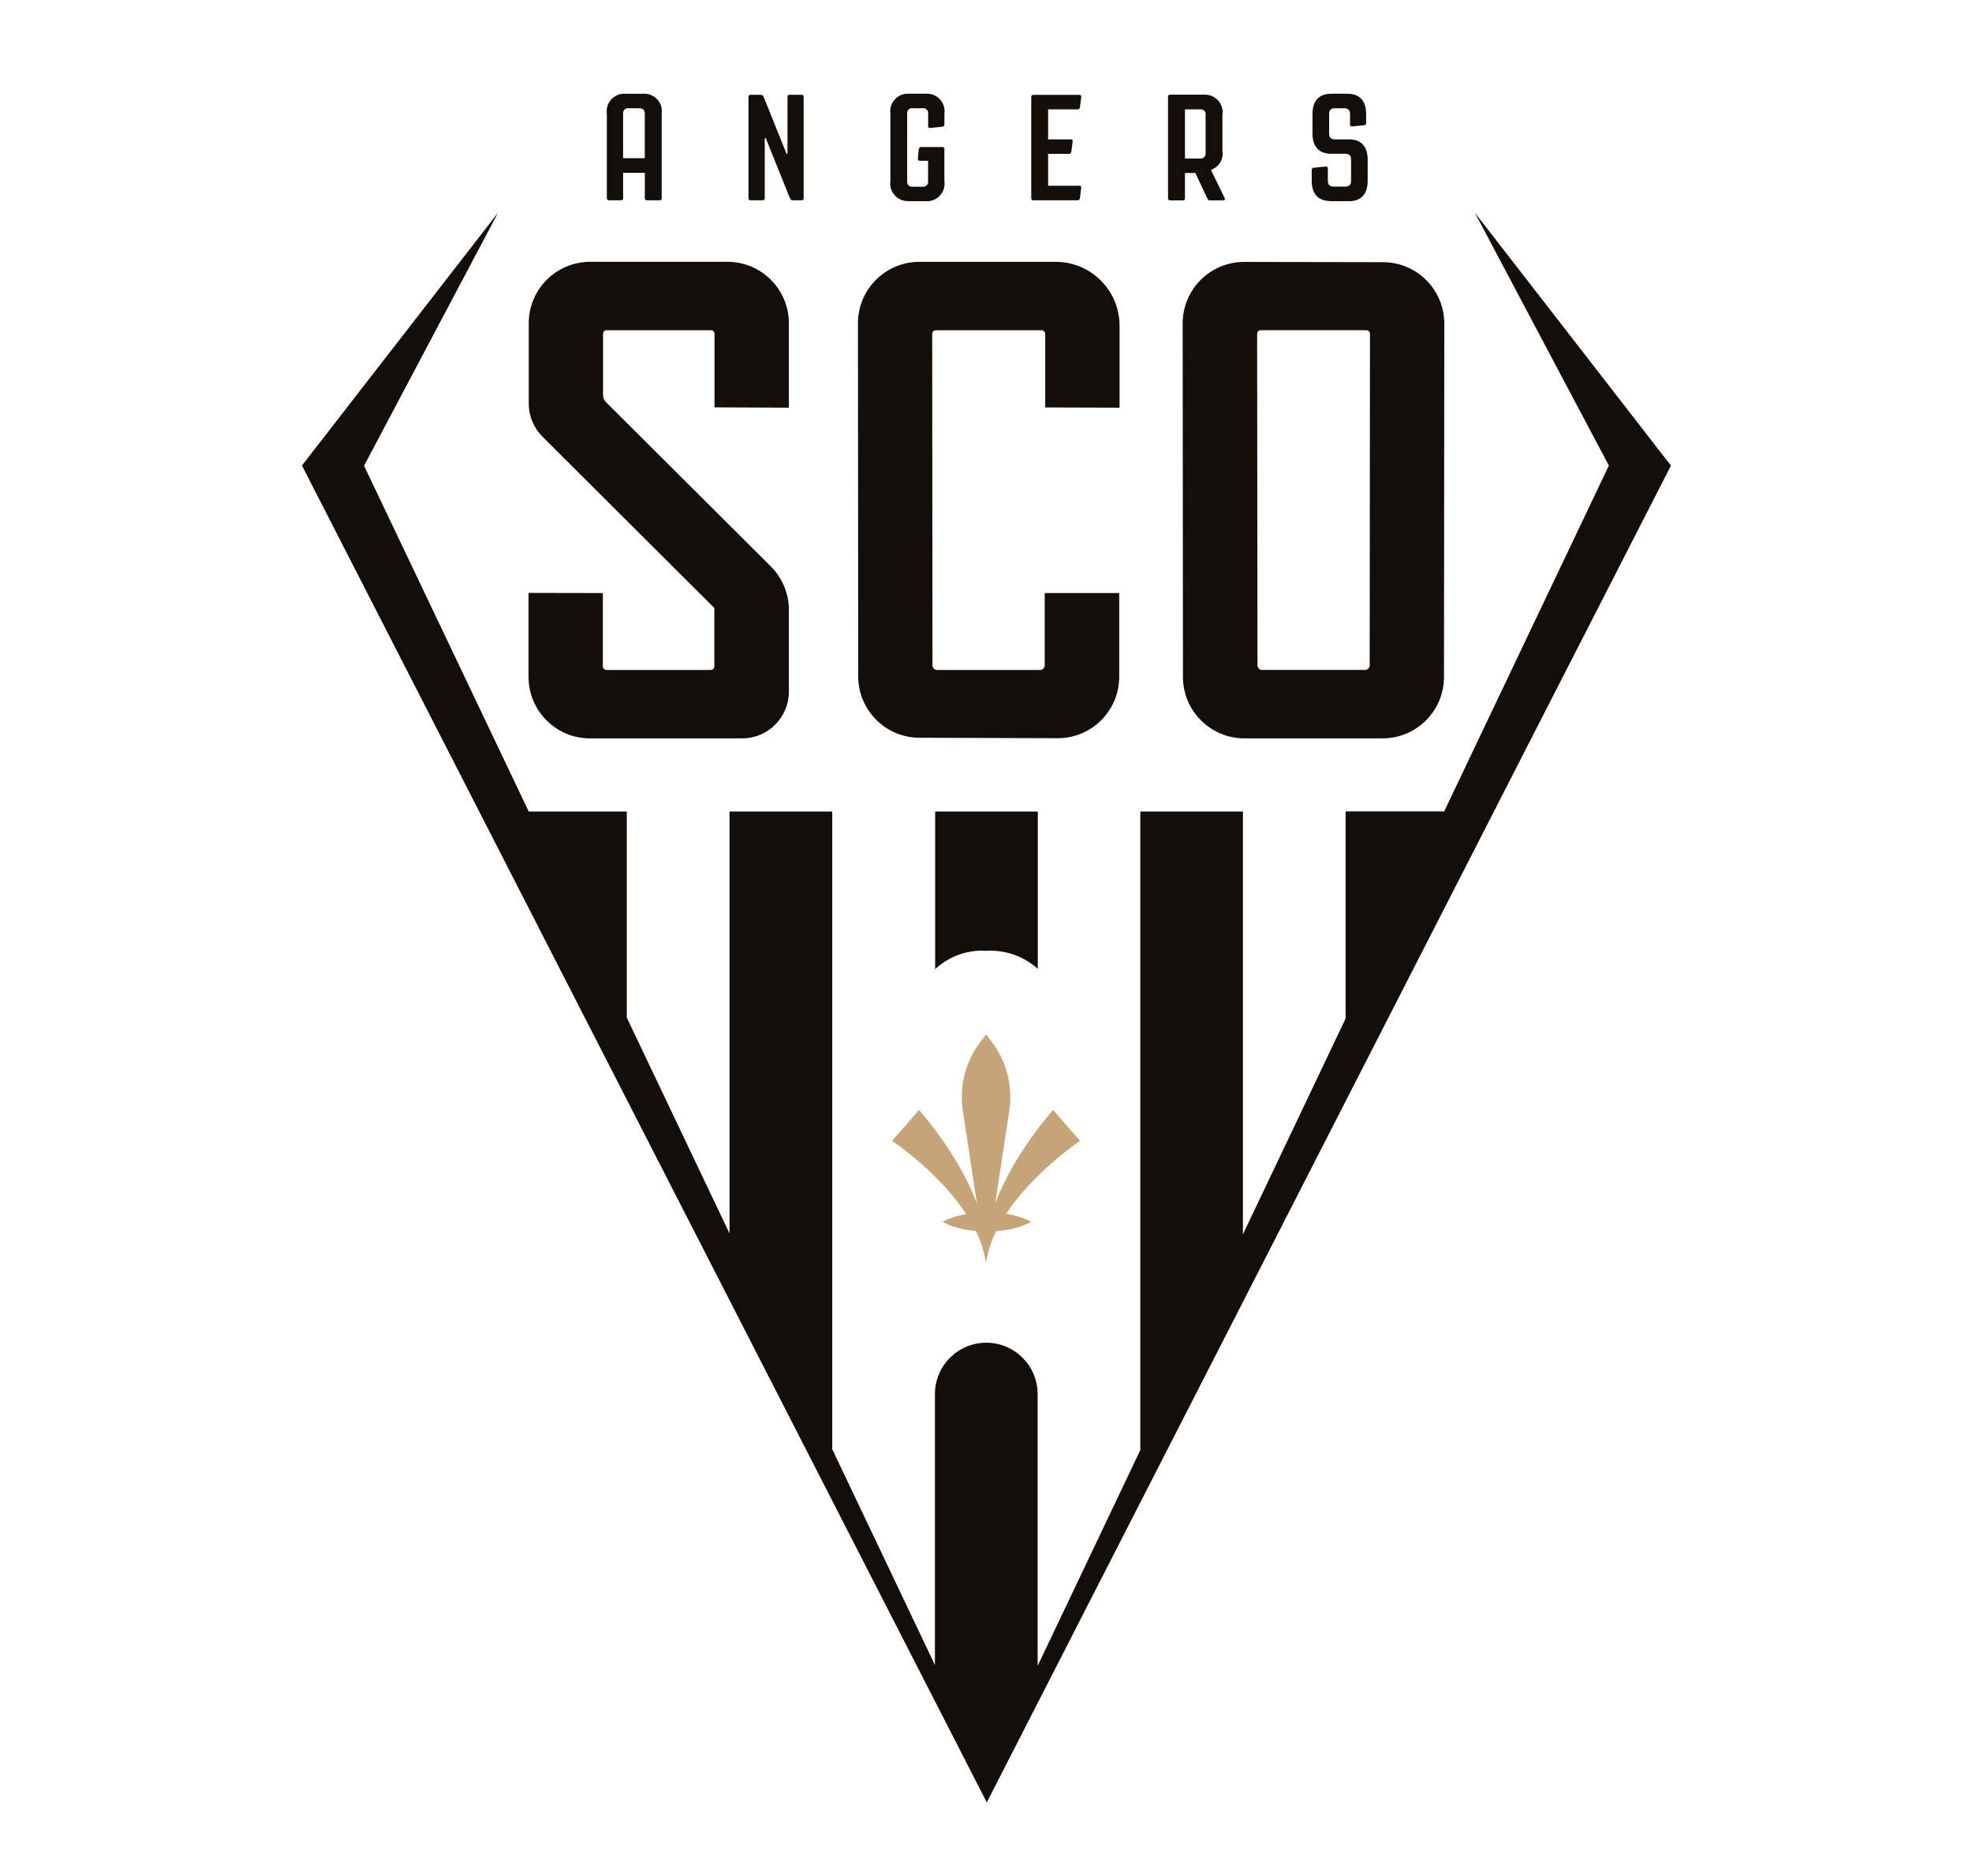 <?xml version="1.0" encoding="UTF-8" standalone="no"?>
<svg
   id="Calque_2"
   viewBox="0 0 1000 951"
   version="1.1"
   sodipodi:docname="sco.svg"
   width="1000"
   height="951"
   inkscape:version="1.2.2 (732a01da63, 2022-12-09)"
   xmlns:inkscape="http://www.inkscape.org/namespaces/inkscape"
   xmlns:sodipodi="http://sodipodi.sourceforge.net/DTD/sodipodi-0.dtd"
   xmlns="http://www.w3.org/2000/svg"
   xmlns:svg="http://www.w3.org/2000/svg">
  <sodipodi:namedview
     id="namedview39"
     pagecolor="#ffffff"
     bordercolor="#666666"
     borderopacity="1.0"
     inkscape:showpageshadow="2"
     inkscape:pageopacity="0.0"
     inkscape:pagecheckerboard="0"
     inkscape:deskcolor="#d1d1d1"
     showgrid="false"
     inkscape:zoom="0.49364537"
     inkscape:cx="541.88698"
     inkscape:cy="625.95543"
     inkscape:window-width="1920"
     inkscape:window-height="1009"
     inkscape:window-x="1912"
     inkscape:window-y="-8"
     inkscape:window-maximized="1"
     inkscape:current-layer="Calque_2" />
  <defs
     id="defs17">
    <style
       id="style2">.cls-1{fill:#fff;}.cls-2{fill:#c5a577;}.cls-3{fill:#140e0b;}.cls-4{fill:url(#Dégradé_sans_nom_2);}</style>
    <linearGradient
       id="Dégradé_sans_nom_2"
       x1="480.32"
       y1="3853.56"
       x2="550.45"
       y2="3853.56"
       gradientTransform="matrix(56.69,0,0,-67.72,-27228.78,263357.4)"
       gradientUnits="userSpaceOnUse">
      <stop
         offset="0"
         stop-color="#c49b74"
         id="stop4" />
      <stop
         offset=".37"
         stop-color="#b88d56"
         id="stop6" />
      <stop
         offset=".48"
         stop-color="#c5a678"
         id="stop8" />
      <stop
         offset=".72"
         stop-color="#f7d8ba"
         id="stop10" />
      <stop
         offset=".93"
         stop-color="#c5a577"
         id="stop12" />
      <stop
         offset="1"
         stop-color="#b88f56"
         id="stop14" />
    </linearGradient>
  </defs>
  <g
     id="Calque_1-2"
     transform="matrix(0.2,0,0,0.2,102.57,0.699)">
    <g
       id="Groupe_3105">
      <g
         id="Groupe_5">
        <path
           id="Tracé_1"
           class="cls-1"
           d="M 3848.59,1176.94 1987.77,4706.42 127.51,1176.94 868.97,83.46 h 2238.92 z" />
        <path
           id="Tracé_2"
           class="cls-2"
           d="m 2054.89,3050.17 7.64,-9.96 c 2.66,-3.37 5.26,-6.52 7.93,-9.75 2.67,-3.23 5.4,-6.52 8,-9.68 5.4,-6.38 11.08,-12.62 16.76,-18.8 l 8.56,-9.12 8.84,-9.05 c 11.78,-11.88 23.89,-23.36 36.33,-34.44 12.48,-11.15 25.25,-21.81 38.29,-32.05 6.52,-5.19 12.97,-10.24 19.64,-15.15 l 9.82,-7.01 4.98,-3.44 2.31,-1.61 1.12,-0.7 0.63,-0.42 v 0 l -68.38,-78.41 c -2.1,2.24 -3.58,3.86 -5.19,5.82 l -4.63,5.4 c -3.02,3.58 -5.96,7.01 -8.98,10.8 -5.8,7.2 -11.48,14.4 -17.04,21.6 -11.08,14.59 -21.74,29.32 -31.91,44.47 -10.17,15.15 -19.92,30.44 -29.18,46.08 -2.24,3.93 -4.56,7.78 -7.01,11.78 l -6.59,11.99 -18.37,36.47 -5.61,12.27 -5.4,12.62 c -1.68,4.07 -3.37,8.42 -4.98,12.62 l -2.1,5.68 35.84,-236.21 c 9.34,-61.38 -6.52,-123.93 -43.97,-173.44 l -14.94,-19.78 -14.94,19.78 c -37.44,49.53 -53.32,112.06 -44.05,173.44 l 35.91,236.21 -2.1,-5.68 c -1.75,-4.14 -3.23,-8.56 -5.12,-12.62 l -5.26,-12.62 c -1.82,-4.07 -3.79,-8.21 -5.68,-12.27 -1.89,-4.07 -3.86,-8.28 -5.89,-12.27 -3.93,-8.21 -8.21,-16.13 -12.48,-24.2 l -6.59,-11.99 c -2.24,-4 -4.56,-7.86 -7.01,-11.78 -9.26,-15.64 -18.87,-31 -29.04,-46.08 -10.17,-15.08 -21.04,-29.88 -31.98,-44.47 -5.47,-7.2 -11.15,-14.4 -17.04,-21.6 -2.95,-3.58 -5.89,-7.01 -8.98,-10.8 l -4.56,-5.4 c -1.68,-1.96 -3.02,-3.58 -5.19,-5.82 l -68.45,78.41 h 0.42 l 0.49,0.42 1.12,0.7 2.45,1.61 4.84,3.44 c 3.23,2.31 6.59,4.7 9.82,7.01 6.59,4.84 13.19,9.96 19.71,15.15 12.97,10.24 25.81,21.04 38.15,32.05 12.34,11.01 24.69,22.58 36.47,34.44 2.8,3.02 5.89,5.96 8.7,9.05 l 8.63,9.12 c 5.54,6.17 11.29,12.41 16.62,18.8 2.74,3.16 5.47,6.31 8.14,9.68 2.66,3.37 5.26,6.38 7.86,9.75 l 7.64,9.96 c 2.6,3.37 4.98,7.01 7.43,10.24 2.45,3.23 6.38,9.12 9.47,14.03 l -3.58,0.63 c -9.49,1.76 -18.86,4.1 -28.05,7.01 -4.7,1.54 -9.33,3.16 -14.03,5.05 -4.84,2 -9.52,4.34 -14.03,7.01 4.53,2.62 9.21,4.97 14.03,7.01 4.68,1.92 9.35,3.65 14.03,5.19 9.21,2.86 18.58,5.2 28.05,7.01 9.27,1.81 18.64,3.12 28.05,3.93 1.54,2.95 3.02,5.89 4.28,8.91 l 5.05,11.71 4.35,11.99 c 4.9,13.92 8.61,28.23 11.08,42.78 l 1.12,7.43 1.12,-7.43 c 2.43,-14.54 6.09,-28.86 10.94,-42.78 l 4.49,-11.99 5.05,-11.71 c 1.16,-2.89 2.48,-5.73 3.93,-8.49 10.92,-0.83 21.78,-2.25 32.54,-4.28 9.49,-1.76 18.86,-4.1 28.05,-7.01 4.7,-1.54 9.33,-3.16 14.03,-5.19 4.81,-2.05 9.5,-4.4 14.03,-7.01 -4.51,-2.66 -9.19,-5.01 -14.03,-7.01 -4.63,-1.89 -9.33,-3.65 -14.03,-5.19 -9.19,-2.93 -18.56,-5.27 -28.05,-7.01 l -7.01,-1.33 c 2.88,-4.35 5.89,-8.7 8.84,-12.97 2.95,-4.28 4.91,-7.01 7.43,-10.24" />
        <path
           id="Tracé_3"
           class="cls-3"
           d="m 2118.5,2452.41 v -398.58 h -260.27 v 399.77 c 34.88,-32.78 81.77,-49.66 129.54,-46.64 47.94,-2.85 95.02,13.61 130.73,45.73" />
        <g
           id="Groupe_3">
          <path
             id="Tracé_4"
             class="cls-3"
             d="m 1067.03,285.38 c -1.09,-6.93 3.64,-13.43 10.56,-14.52 1.31,-0.21 2.65,-0.21 3.96,0 h 25.6 c 10.31,0 14.87,4.63 14.87,14.52 V 397.6 h -55.06 z m -35.91,218.82 h 30.58 c 2.57,0.38 4.95,-1.4 5.33,-3.97 0.07,-0.45 0.07,-0.91 0,-1.36 V 434.7 h 55.06 v 64.17 c -0.38,2.57 1.4,4.95 3.97,5.33 0.45,0.07 0.91,0.07 1.36,0 h 32.12 c 2.57,0.38 4.95,-1.4 5.33,-3.97 0.07,-0.45 0.07,-0.91 0,-1.36 V 285.38 c 3.71,-24.35 -13.03,-47.1 -37.38,-50.81 -3.32,-0.51 -6.68,-0.63 -10.03,-0.39 h -44.25 c -24.57,-1.83 -45.97,16.6 -47.8,41.17 -0.25,3.35 -0.12,6.71 0.39,10.03 v 213.28 c -0.38,2.57 1.4,4.95 3.97,5.33 0.45,0.07 0.91,0.07 1.36,0" />
          <path
             id="Tracé_5"
             class="cls-3"
             d="m 1390.22,504.2 h 30.58 c 2.57,0.38 4.95,-1.4 5.33,-3.97 0.07,-0.45 0.07,-0.91 0,-1.36 V 346.75 h 2.66 l 61.16,152.12 c 1.05,3.3 4.18,5.49 7.64,5.33 h 21.81 c 3.86,0 5.33,-1.54 5.33,-5.33 V 242.04 c 0,-3.79 -1.54,-5.33 -5.33,-5.33 h -30.58 c -3.44,0 -4.98,1.54 -4.98,5.33 v 143.92 h -2.66 l -57.72,-143.71 c -1.05,-3.3 -4.18,-5.49 -7.64,-5.33 h -25.6 c -2.57,-0.38 -4.95,1.4 -5.33,3.97 -0.07,0.45 -0.07,0.91 0,1.36 v 256.62 c -0.38,2.57 1.4,4.95 3.97,5.33 0.45,0.07 0.91,0.07 1.36,0" />
          <path
             id="Tracé_6"
             class="cls-3"
             d="m 1792.16,506.52 h 42.08 c 24.57,1.83 45.97,-16.6 47.8,-41.17 0.25,-3.35 0.12,-6.71 -0.39,-10.03 v -80.66 c 0.38,-2.57 -1.4,-4.95 -3.97,-5.33 -0.45,-0.07 -0.91,-0.07 -1.36,0 h -53.86 c -2.95,-0.16 -5.49,2.04 -5.75,4.98 l -2.31,24.48 c -0.35,3.44 1.89,5.33 5.33,5.33 h 20.62 v 51.2 c 1.14,6.88 -3.51,13.38 -10.39,14.52 -1.37,0.23 -2.76,0.23 -4.13,0 h -24.06 c -6.88,1.14 -13.38,-3.51 -14.52,-10.39 -0.23,-1.37 -0.23,-2.76 0,-4.13 V 285.38 c -1.14,-6.88 3.51,-13.38 10.39,-14.52 1.37,-0.23 2.76,-0.23 4.13,0 h 24.06 c 6.87,-1.18 13.4,3.43 14.58,10.31 0.24,1.39 0.24,2.82 0.01,4.21 v 30.58 c -0.37,2.41 1.29,4.67 3.7,5.04 0.54,0.08 1.09,0.06 1.63,-0.06 l 30.58,-3.09 c 3.06,-0.11 5.45,-2.68 5.33,-5.74 v 0 -26.73 c 3.71,-24.35 -13.03,-47.1 -37.38,-50.81 -3.32,-0.51 -6.68,-0.63 -10.03,-0.39 h -42.08 c -24.57,-1.83 -45.97,16.6 -47.8,41.17 -0.25,3.35 -0.12,6.71 0.39,10.03 v 169.66 c -3.71,24.35 13.03,47.1 37.38,50.81 3.32,0.51 6.68,0.63 10.03,0.39" />
          <path
             id="Tracé_7"
             class="cls-3"
             d="m 2107.21,504.2 h 112.22 c 2.95,0.16 5.49,-2.04 5.75,-4.98 l 3.44,-26.37 c 0.63,-2.28 -0.7,-4.63 -2.98,-5.27 -0.51,-0.14 -1.05,-0.19 -1.58,-0.13 h -79.46 v -80.94 h 53.09 c 2.95,0.16 5.49,-2.04 5.75,-4.98 l 3.44,-26.37 c 0.59,-2.29 -0.78,-4.62 -3.07,-5.21 -0.49,-0.13 -0.99,-0.17 -1.49,-0.12 h -57.72 v -76.1 h 74.9 c 2.95,0.16 5.49,-2.04 5.75,-4.98 l 3.44,-26.37 c 0.35,-3.44 -1.12,-5.33 -4.56,-5.33 h -116.92 c -2.57,-0.38 -4.95,1.4 -5.33,3.97 -0.07,0.45 -0.07,0.91 0,1.36 v 256.48 c -0.38,2.57 1.4,4.95 3.97,5.33 0.45,0.07 0.91,0.07 1.36,0" />
          <path
             id="Tracé_8"
             class="cls-3"
             d="m 2491.62,273.74 h 37.8 c 6.88,-1.14 13.38,3.51 14.52,10.39 0.23,1.37 0.23,2.76 0,4.13 v 95.52 c 1.14,6.88 -3.51,13.38 -10.39,14.52 -1.37,0.23 -2.76,0.23 -4.13,0 h -37.8 z m -37.45,230.81 h 32.12 c 2.57,0.38 4.95,-1.4 5.33,-3.97 0.07,-0.45 0.07,-0.91 0,-1.36 v -64.17 h 26.37 l 30.58,64.95 c 0.93,3.02 3.88,4.94 7.01,4.56 h 33.24 c 3.86,0 4.98,-3.02 3.44,-6.1 l -33.66,-68.73 v -3.09 c 19.39,-6.97 31.15,-26.69 28.05,-47.06 v -91.81 c 3.71,-24.35 -13.03,-47.1 -37.38,-50.81 -3.32,-0.51 -6.68,-0.63 -10.03,-0.39 h -85.21 c -2.57,-0.38 -4.95,1.4 -5.33,3.97 -0.07,0.45 -0.07,0.91 0,1.36 v 256.97 c -0.38,2.57 1.4,4.95 3.97,5.33 0.45,0.07 0.91,0.07 1.36,0" />
          <path
             id="Tracé_9"
             class="cls-3"
             d="m 2859.76,506.52 h 48.11 c 28.69,0 46.99,-16.41 46.99,-51.2 v -54.28 c 0,-35.07 -18.37,-51.2 -46.99,-51.2 h -35.91 c -9.96,0 -14.87,-4.56 -14.87,-14.52 v -49.94 c 0,-9.96 4.98,-14.52 14.87,-14.52 h 23.28 c 9.89,0 14.94,4.56 14.94,14.52 v 26.72 c -0.37,2.41 1.29,4.67 3.7,5.04 0.54,0.08 1.09,0.06 1.63,-0.06 l 30.16,-3.09 c 2.94,0 5.34,-2.37 5.35,-5.31 0,-0.15 0,-0.29 -0.02,-0.44 v -22.86 c 0,-35.07 -18.37,-51.2 -46.99,-51.2 h -42.08 c -28.69,0 -46.99,16.41 -46.99,51.2 v 49.66 c 0,35.07 18.31,51.2 46.99,51.2 h 35.91 c 9.96,0 14.94,4.56 14.94,14.52 v 54.28 c 0,9.96 -4.98,14.52 -14.94,14.52 h -29.04 c -9.96,0 -14.94,-4.56 -14.94,-14.52 v -31.35 c 0.37,-2.41 -1.29,-4.67 -3.7,-5.04 -0.54,-0.08 -1.09,-0.06 -1.63,0.06 l -30.16,3.02 c -2.94,0 -5.34,2.37 -5.35,5.31 0,0.15 0,0.29 0.02,0.44 v 27.49 c 0,35.07 18.31,51.2 46.99,51.2" />
        </g>
        <path
           id="Tracé_10"
           class="cls-3"
           d="m 983.57,1868.4 h 386.23 c 65.08,-0.54 117.55,-53.45 117.55,-118.53 v -207.04 c 0,-41.4 -16.47,-81.1 -45.8,-110.32 l -415.83,-414.43 c -6.12,-5.12 -9.63,-12.71 -9.54,-20.69 v -154.3 c -0.24,-4.95 3.58,-9.16 8.53,-9.41 0.34,-0.02 0.67,-0.01 1.01,0 h 263.71 c 4.87,-0.32 9.08,3.37 9.4,8.24 0.03,0.39 0.03,0.77 0,1.16 v 186.21 l 188.52,0.77 V 816.01 c 0,-86.03 -69.74,-155.77 -155.77,-155.77 H 983.57 c -86.03,0 -155.77,69.74 -155.77,155.77 v 0 204.3 c 0.16,31.37 12.78,61.39 35.07,83.46 l 435.47,434.07 v 147.77 c 0,5.19 -4.21,9.4 -9.4,9.4 h -263.71 c -5.27,0 -9.54,-4.27 -9.54,-9.54 v 0 -185.44 l -188.38,-0.42 v 213.07 c 0,86.03 69.74,155.77 155.77,155.77 v 0" />
        <path
           id="Tracé_11"
           class="cls-3"
           d="m 2674.6,842.95 c 0,-5.15 4.18,-9.33 9.33,-9.33 h 267.43 c 5.15,0 9.33,4.18 9.33,9.33 l -0.7,840.15 c 0,6.55 -5.31,11.85 -11.85,11.85 h -260.83 c -6.55,0 -11.85,-5.31 -11.85,-11.85 v 0 c 0,0 -0.84,-840.15 -0.84,-840.15 z m -32.68,1025.45 h 350.68 c 86.03,0 155.77,-69.74 155.77,-155.77 l 0.77,-895.55 c 0.08,-85.97 -69.51,-155.76 -155.49,-155.91 l -351.8,-0.63 c -86.03,-0.16 -155.9,69.46 -156.05,155.49 v 0.42 l 0.7,896.26 c 0.04,85.87 69.56,155.51 155.42,155.7 z" />
        <path
           id="Tracé_12"
           class="cls-3"
           d="m 1663.11,1711.09 c 0,85.84 69.44,155.5 155.28,155.77 l 350.25,1.12 c 86.03,0.27 155.99,-69.25 156.26,-155.28 0,-0.14 0,-0.28 0,-0.42 v -212.3 h -188.87 v 183.19 c 0,6.55 -5.31,11.85 -11.85,11.85 h -260.9 c -6.55,0 -11.85,-5.31 -11.85,-11.85 v 0 c 0,0 -0.7,-840.15 -0.7,-840.15 0.04,-5.12 4.2,-9.26 9.33,-9.26 h 267.92 c 5.12,0 9.29,4.13 9.33,9.26 v 186.49 l 188.45,0.56 V 822.26 c 0.04,-89.4 -72.4,-161.9 -161.8,-161.94 h -345.7 c -86.03,0 -155.77,69.74 -155.77,155.77 v 0.14 l 0.63,894.85 z" />
        <g
           id="Groupe_4">
          <path
             id="Tracé_13"
             class="cls-4"
             d="M 127.51,1176.87 868.9,83.39 h 2238.99 l 740.7,1093.48 -1860.75,3529.55 z M 827.8,0 0,1176.8 1987.7,4749.9 v 0 L 3975.89,1176.8 3149.28,0 Z"
             style="fill:url(#D%C3%A9grad%C3%A9_sans_nom_2)" />
        </g>
        <path
           id="Tracé_14"
           class="cls-3"
           d="M 3723.82,1176.94 3226.49,535.55 v 0 l 339.94,641.24 -417.51,876.69 h -249.96 v 525.17 L 2638.62,3125.7 V 2053.9 h -260.2 v 1618.86 l -260.34,547.05 v -689.08 c 0,-71.91 -58.3,-130.21 -130.21,-130.21 -71.91,0 -130.21,58.3 -130.21,130.21 v 0 686.9 L 1597.32,3670.58 V 2053.9 H 1336.84 V 3123.53 L 1076.43,2576.48 V 2053.9 H 827.73 L 410.22,1177.21 750.09,535.54 v 0 l -497.33,641.17 1736.4,3389.21 v 0 l 1734.65,-3389 z" />
      </g>
    </g>
  </g>
</svg>
